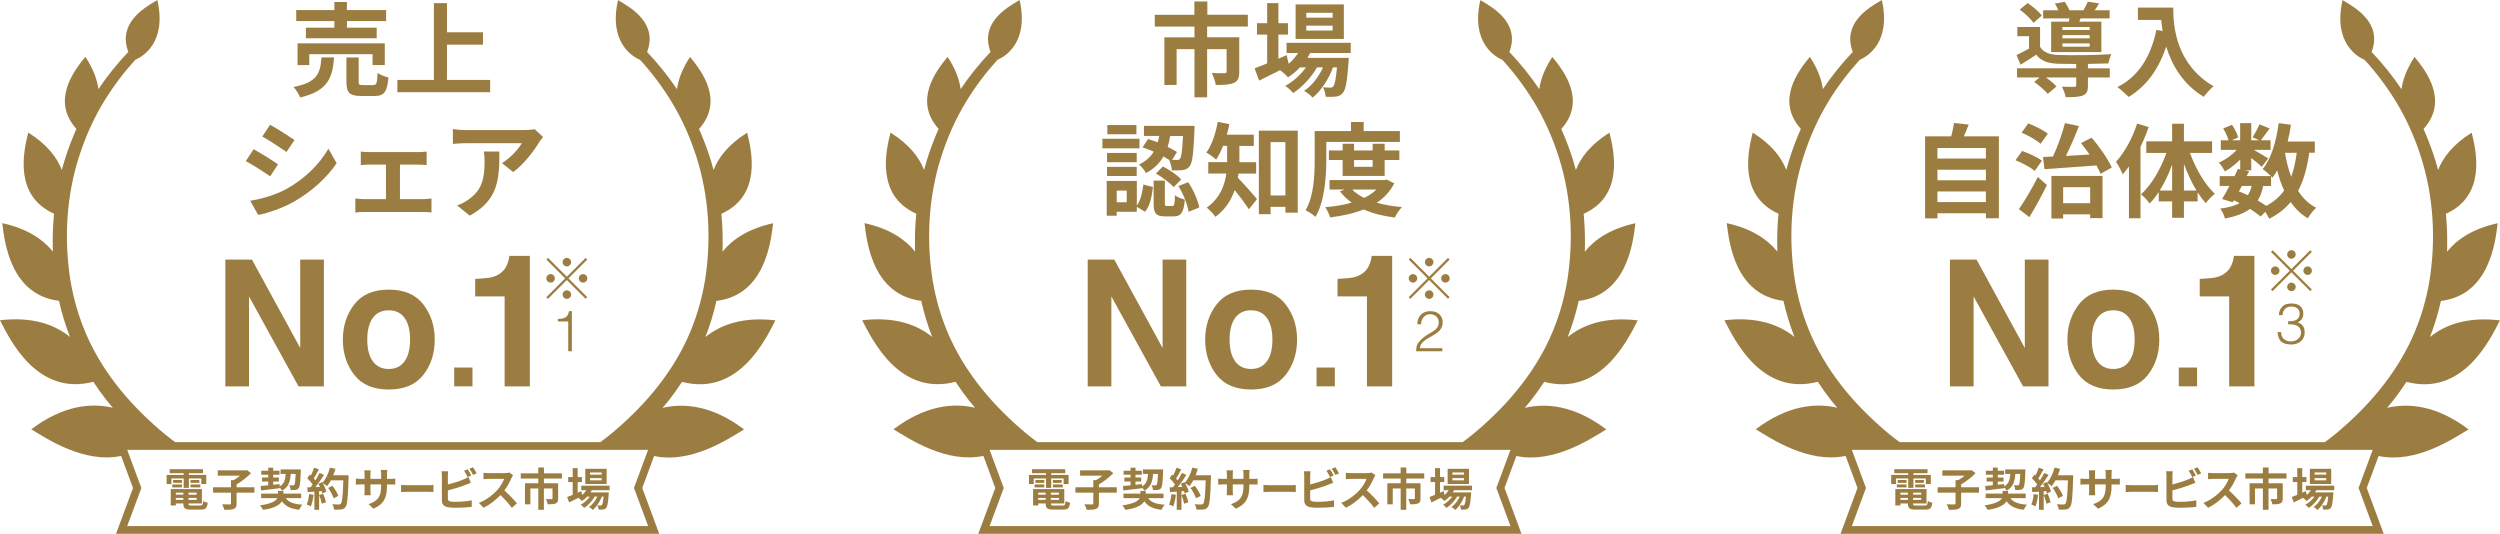 <?xml version="1.0" encoding="UTF-8"?>
<svg id="_レイヤー_2" data-name="レイヤー 2" xmlns="http://www.w3.org/2000/svg" viewBox="0 0 803.64 171.6">
  <defs>
    <style>
      .cls-1 {
        fill-rule: evenodd;
      }

      .cls-1, .cls-2 {
        fill: #9c7d41;
        stroke-width: 0px;
      }
    </style>
  </defs>
  <g id="_マークと注釈" data-name="マークと注釈">
    <g>
      <g>
        <path class="cls-2" d="M773.61,122.76c18.01,4.68,26.71-13.34,30.02-19.78-10.67-1.26-17.79,1.53-22.51,5.36,1.48-3.77,2.65-7.66,3.53-11.6,15.44-1.92,17.46-18.46,18.24-24.98-8.15,1.77-13.18,5.29-16.27,9.14.12-3.69.03-7.38-.27-11.05-.03-.37-.07-.75-.11-1.12,13.01-5.83,9.81-20.06,8.3-26.08-6.09,3.8-9.26,8.04-10.8,12-.46-1.76-.98-3.5-1.57-5.22-.91-2.7-1.95-5.36-3.11-7.97,8.19-9.09.79-18.71-2.89-23.16-2.55,3.88-3.78,7.34-4.19,10.36-2.86-4.25-6.09-8.24-9.61-11.95,3.44-9.08-4.75-14.04-9.34-16.67-3.13,13.76,4.84,18.25,7.12,19.23,3.74,4.11,7.09,8.56,9.98,13.28,3.48,5.68,6.19,11.81,8.18,18.14,4,12.66,4.74,26.29,2.7,39.29-1.06,6.5-2.96,12.84-5.68,18.8-2.73,5.96-6.3,11.51-10.44,16.59-4.14,5.09-8.86,9.71-13.92,13.95-1.18.96-2.39,1.89-3.6,2.8h-136.74c-1.23-.93-2.45-1.86-3.64-2.83-5.05-4.24-9.77-8.86-13.92-13.95-4.14-5.08-7.71-10.64-10.44-16.59-2.72-5.96-4.62-12.3-5.68-18.8-2.04-13-1.3-26.63,2.7-39.29,2-6.33,4.7-12.46,8.18-18.14,2.89-4.72,6.25-9.17,9.98-13.28,2.28-.98,10.24-5.47,7.12-19.23-4.59,2.63-12.77,7.6-9.34,16.67-3.52,3.71-6.75,7.7-9.61,11.95-.41-3.02-1.64-6.49-4.19-10.36-3.68,4.45-11.07,14.07-2.89,23.16-1.16,2.61-2.2,5.27-3.11,7.97-.58,1.72-1.1,3.46-1.57,5.22-1.54-3.96-4.71-8.2-10.8-12-1.51,6.02-4.71,20.25,8.3,26.08-.04.37-.08.75-.11,1.12-.31,3.67-.4,7.36-.27,11.05-3.1-3.85-8.13-7.36-16.27-9.14.78,6.52,2.8,23.06,18.24,24.98.88,3.95,2.05,7.83,3.53,11.6-4.72-3.83-11.84-6.62-22.51-5.36,3.31,6.44,12.01,24.47,30.02,19.78,1.36,2.08,2.81,4.1,4.34,6.05.61.78,1.26,1.53,1.9,2.29-6.92-1.61-15.91-.82-26.2,6.93,5.03,3.04,17.01,11.08,28.9,8.55l3.82,10.31-5.46,14.74h174.62l-5.46-14.74,3.81-10.28c11.9,2.54,23.88-5.51,28.92-8.55-10.29-7.75-19.28-8.54-26.2-6.93.64-.76,1.29-1.51,1.9-2.29,1.53-1.95,2.98-3.97,4.34-6.05ZM758.18,156.86l4.54,12.24h-167.43l4.54-12.24-4.54-12.24h167.43l-4.54,12.24Z"/>
        <g>
          <path class="cls-2" d="M609.45,155.6h-1.52v-2.94h5.47v-.55h-4.48v-1.28h10.69v1.28h-4.52v.55h5.58v2.94h-1.59v-1.8h-3.99v3.02h-1.68v-3.02h-3.94v1.8ZM618.75,162.5c.72,0,.86-.22.96-1.45.35.25,1,.46,1.44.55-.2,1.74-.67,2.22-2.25,2.22h-3.05c-1.99,0-2.54-.42-2.54-1.94v-.04h-2.41v.64h-1.64v-5.26h10.03v4.63h-4.33v.04c0,.54.16.62,1.04.62h2.74ZM609.74,155.73h3.13v.94h-3.13v-.94ZM612.88,155.22h-2.86v-.93h2.86v.93ZM610.9,158.37v.64h2.41v-.64h-2.41ZM613.31,160.68v-.62h-2.41v.62h2.41ZM617.59,158.37h-2.62v.64h2.62v-.64ZM617.59,160.68v-.62h-2.62v.62h2.62ZM618.46,154.3v.93h-2.83v-.93h2.83ZM615.63,155.73h3.16v.94h-3.16v-.94Z"/>
          <path class="cls-2" d="M636.16,158.37h-5.74v3.48c0,1-.22,1.46-.91,1.74-.68.28-1.7.32-3.02.3-.12-.51-.45-1.31-.73-1.78,1,.04,2.12.04,2.45.04.3,0,.41-.07.41-.33v-3.45h-5.76v-1.73h5.76v-2.29h.86c.71-.42,1.45-.94,2.07-1.45h-7.18v-1.7h8.98l.39-.09,1.32.99c-1.23,1.28-3,2.67-4.64,3.61v.93h5.74v1.73Z"/>
          <path class="cls-2" d="M646.24,160.12c.94,1.33,2.62,1.94,5.34,2.1-.38.41-.81,1.15-1.04,1.65-2.77-.33-4.42-1.15-5.52-2.75-.71,1.17-2.38,2.25-6.08,2.77-.22-.42-.65-1.06-.99-1.45,3.71-.51,5.1-1.41,5.58-2.32h-5.22v-1.45h5.44v-.86h1.74v.86h5.7v1.45h-4.94ZM638.14,156.22c.7-.06,1.54-.15,2.46-.23v-1.2h-1.99v-1.29h1.99v-.9h-2.23v-1.29h2.23v-.99h1.6v.99h2.03v1.29h-2.03v.9h1.84v1.29h-1.84v1.03c.68-.07,1.38-.15,2.06-.22v.77c1.49-.87,1.84-2.2,1.96-4.03h-1.65v-1.45h6.51s0,.46-.01.65c-.13,3.48-.28,4.87-.65,5.35-.29.38-.59.51-1.01.57-.36.06-.97.06-1.61.06-.01-.48-.2-1.15-.45-1.54.52.04.99.04,1.2.04.2,0,.32-.03.45-.17.2-.25.32-1.17.42-3.51h-1.58c-.17,2.45-.71,4.25-2.81,5.38-.14-.29-.43-.7-.72-1v.2c-2.13.28-4.38.54-6.02.73l-.13-1.42Z"/>
          <path class="cls-2" d="M655.16,159.05c-.14,1.36-.45,2.81-.87,3.74-.3-.19-.94-.49-1.32-.62.42-.86.65-2.15.77-3.36l1.42.25ZM666.44,152.77s0,.58-.01.8c-.19,6.35-.39,8.64-1,9.41-.41.55-.78.71-1.39.8-.52.09-1.42.07-2.26.04-.03-.49-.26-1.25-.58-1.74.91.09,1.74.09,2.13.09.28,0,.43-.06.61-.25.44-.45.65-2.57.81-7.51h-4c-.39.71-.8,1.35-1.23,1.87-.29-.26-.93-.7-1.36-.96.51.91.97,1.99,1.13,2.71l-1.3.61c-.04-.23-.12-.49-.2-.78l-.83.06v5.96h-1.52v-5.84l-2.15.15-.14-1.52,1.07-.04c.22-.27.45-.58.67-.9-.42-.62-1.13-1.4-1.74-1.98l.81-1.19c.12.1.23.2.35.3.41-.8.81-1.77,1.06-2.52l1.52.54c-.52,1-1.12,2.12-1.64,2.93.19.2.36.42.51.61.52-.81.99-1.65,1.33-2.38l1.46.61c-.81,1.28-1.83,2.75-2.77,3.93l1.46-.06c-.16-.35-.33-.7-.51-1l1.22-.54.1.17c1.07-1.15,1.93-3,2.39-4.83l1.77.38c-.19.71-.43,1.41-.71,2.07h4.94ZM658.25,158.72c.39.86.77,1.99.94,2.73l-1.36.48c-.12-.74-.49-1.91-.86-2.8l1.28-.41ZM661.64,160.2c-.28-.91-1.03-2.31-1.77-3.35l1.38-.7c.75,1,1.58,2.33,1.89,3.25l-1.49.8Z"/>
          <path class="cls-2" d="M674.41,163.52l-1.55-1.46c2.8-.97,4.03-2.22,4.03-5.79v-.55h-3.44v1.97c0,.64.04,1.23.06,1.52h-2.03c.04-.29.09-.87.09-1.52v-1.97h-1.23c-.73,0-1.25.03-1.57.06v-1.97c.25.04.84.13,1.57.13h1.23v-1.44c0-.42-.04-.87-.09-1.31h2.06c-.04.28-.09.74-.09,1.31v1.44h3.44v-1.52c0-.58-.04-1.06-.09-1.35h2.07c-.04.29-.1.77-.1,1.35v1.52h1.07c.77,0,1.2-.03,1.59-.1v1.93c-.32-.03-.83-.04-1.59-.04h-1.07v.48c0,3.6-.87,5.79-4.36,7.32Z"/>
          <path class="cls-2" d="M685.37,155.98h6.85c.6,0,1.16-.06,1.49-.09v2.28c-.31-.01-.96-.07-1.49-.07h-6.85c-.73,0-1.58.03-2.05.07v-2.28c.46.04,1.39.09,2.05.09Z"/>
          <path class="cls-2" d="M698.34,152.99v2.74c1.71-.42,3.73-1.06,5.02-1.61.52-.2,1.01-.44,1.58-.78l.78,1.84c-.57.23-1.22.51-1.7.68-1.46.58-3.8,1.31-5.68,1.77v2.68c0,.62.29.78.94.91.43.06,1.03.09,1.68.09,1.51,0,3.86-.19,5.05-.51v2.12c-1.36.2-3.57.3-5.16.3-.94,0-1.81-.06-2.44-.16-1.26-.23-1.99-.93-1.99-2.17v-7.9c0-.32-.04-1.07-.12-1.51h2.15c-.07.44-.12,1.1-.12,1.51ZM705.87,152.85l-1.17.49c-.29-.59-.74-1.45-1.13-2.02l1.15-.46c.36.54.88,1.45,1.16,1.99ZM707.59,152.18l-1.15.49c-.3-.61-.77-1.45-1.17-2l1.15-.46c.39.54.93,1.46,1.17,1.97Z"/>
          <path class="cls-2" d="M718.79,153.67c-.49,1.13-1.3,2.68-2.28,3.99,1.44,1.25,3.19,3.1,4.05,4.15l-1.65,1.44c-.94-1.31-2.29-2.78-3.65-4.1-1.54,1.62-3.47,3.13-5.45,4.07l-1.49-1.57c2.33-.87,4.58-2.64,5.95-4.16.96-1.09,1.84-2.52,2.16-3.55h-4.92c-.61,0-1.41.09-1.71.1v-2.06c.39.06,1.28.1,1.71.1h5.12c.62,0,1.2-.09,1.49-.19l1.19.88c-.12.16-.38.61-.51.9Z"/>
          <path class="cls-2" d="M729.23,153.83v1.52h4.57v4.9c0,.83-.17,1.32-.77,1.58-.61.26-1.44.29-2.57.29-.07-.49-.33-1.23-.58-1.7.72.03,1.58.03,1.81.03s.3-.07.3-.23v-3.19h-2.77v6.84h-1.8v-6.84h-2.54v5.09h-1.74v-6.77h4.28v-1.52h-5.64v-1.68h5.63v-1.88h1.84v1.88h5.76v1.68h-5.79Z"/>
          <path class="cls-2" d="M744.6,157.59c-.12.23-.26.46-.41.7h5.89s-.01.39-.03.59c-.2,2.83-.43,3.99-.83,4.41-.28.33-.59.45-.96.49-.33.04-.88.06-1.46.03-.03-.41-.17-.99-.39-1.35.46.04.84.04,1.03.04.2,0,.32-.03.43-.16.2-.22.38-.96.54-2.71h-.57c-.59,1.62-1.73,3.38-2.9,4.29-.29-.33-.78-.72-1.22-.96,1.1-.7,2.07-1.99,2.7-3.33h-.86c-.78,1.39-2.13,2.84-3.39,3.64-.28-.33-.73-.77-1.13-1.02,1.07-.54,2.19-1.55,2.96-2.62h-.86c-.54.57-1.1,1.04-1.7,1.42-.22-.28-.77-.78-1.13-1.02-1.04.52-2.09,1.04-2.97,1.48l-.64-1.74c.49-.19,1.1-.44,1.78-.71v-4.09h-1.45v-1.62h1.45v-2.86h1.6v2.86h1.36v1.62h-1.36v3.42l1.16-.51.3,1.23c.52-.45.97-.97,1.33-1.54h-1.64v-1.45h9.12v1.45h-5.77ZM749.38,155.59h-6.86v-4.9h6.86v4.9ZM747.79,151.87h-3.74v.7h3.74v-.7ZM747.79,153.7h-3.74v.7h3.74v-.7Z"/>
        </g>
        <g>
          <path class="cls-1" d="M650.89,111.86l-15.51-28.4h-8.56v40.74h7.61v-28.9l15.91,28.9h8.16v-40.74h-7.61v28.4ZM679.35,93.1c-4.97,0-8.67,1.59-11.11,4.77-2.44,3.19-3.66,6.95-3.66,11.3s1.22,8.2,3.66,11.33c2.44,3.14,6.14,4.71,11.11,4.71s8.67-1.57,11.11-4.71c2.44-3.13,3.66-6.91,3.66-11.33s-1.22-8.11-3.66-11.3c-2.44-3.18-6.14-4.77-11.11-4.77ZM684.41,116.15c-1.18,1.64-2.88,2.46-5.08,2.46s-3.91-.82-5.11-2.46c-1.19-1.64-1.79-3.96-1.79-6.98s.6-5.34,1.79-6.97c1.19-1.63,2.89-2.45,5.11-2.45s3.9.82,5.08,2.45c1.19,1.63,1.78,3.95,1.78,6.97s-.59,5.35-1.78,6.98ZM700.38,124.19h5.88v-6.05h-5.88v6.05ZM717.77,83.93c-.35,1.25-.87,2.25-1.55,3.01-.99,1.1-2.29,1.83-3.87,2.2-.99.23-2.74.4-5.23.52v5.61h9.46v28.93h8.11v-41.94h-6.61c0,.37-.1.93-.3,1.68Z"/>
          <g>
            <path class="cls-2" d="M671.18,21.96h7.02v2.95h-7.02v2.62c0,1.74-.36,2.66-1.67,3.18-1.31.49-3.05.52-5.48.52-.16-1.05-.72-2.39-1.21-3.38,1.61.1,3.41.1,3.9.07.52,0,.69-.13.69-.49v-2.53h-9.74c1.31.92,2.66,2.03,3.41,2.89l-2.82,2.39c-.85-1.08-2.82-2.76-4.36-3.84l1.74-1.44h-7.25v-2.95h19.02v-1.38c-2.2,0-4.23-.03-5.74-.07-3.31-.13-5.54-.85-7.12-2.92-1.57,1.08-3.18,2.1-5.02,3.21l-1.31-3.08c1.21-.59,2.66-1.31,4.03-2.1v-3.97h-3.77v-2.95h7.31v6.36c1.08,1.8,3.05,2.53,5.84,2.62,3.97.16,12.53.07,17.06-.26-.33.72-.79,2.13-.95,2.98-1.74.07-4.1.13-6.56.16v1.38ZM653.7,7.33c-.85-1.21-2.79-3.02-4.43-4.23l2.53-2.13c1.64,1.12,3.64,2.79,4.56,4.03l-2.66,2.33ZM665.01,6.97c.07-.33.16-.69.23-1.05h-8.46v-2.62h4.89c-.3-.72-.72-1.51-1.12-2.13l3.18-.59c.56.79,1.18,1.87,1.51,2.72h4.49c.52-.89,1.08-1.97,1.41-2.76l3.64.56c-.49.82-.98,1.57-1.44,2.2h4.82v2.62h-9.35l-.43,1.05h7.12v9.77h-16.14V6.97h5.64ZM671.74,8.67h-8.76v.98h8.76v-.98ZM671.74,11.3h-8.76v1.02h8.76v-1.02ZM671.74,13.95h-8.76v1.05h8.76v-1.05Z"/>
            <path class="cls-2" d="M698.6,2.44c0,6.2.88,18.17,12.96,25.29-.85.69-2.46,2.39-3.15,3.41-6.79-4.1-10.27-10.3-12.07-16.17-2.46,7.35-6.4,12.79-12.1,16.2-.72-.82-2.56-2.43-3.58-3.18,6.82-3.44,10.73-9.77,12.53-18.4l2,.36c-.23-1.25-.36-2.43-.46-3.54h-7.48v-3.97h11.35Z"/>
            <path class="cls-2" d="M642.55,43.83v26.34h-4.17v-1.61h-15.58v1.64h-3.97v-26.37h8.4c.36-1.41.72-2.98.89-4.3l4.72.52c-.49,1.31-1.02,2.59-1.54,3.77h11.25ZM622.8,47.57v3.38h15.58v-3.38h-15.58ZM622.8,54.56v3.38h15.58v-3.38h-15.58ZM638.38,64.96v-3.41h-15.58v3.41h15.58Z"/>
            <path class="cls-2" d="M654.09,54.95c-1.28-1.12-4.07-2.59-6.2-3.44l2.13-2.98c2.1.72,4.95,2.03,6.36,3.12l-2.3,3.31ZM648.98,67.22c1.74-2.46,4.17-6.53,6.1-10.33l2.92,2.59c-1.67,3.41-3.71,7.15-5.64,10.33l-3.38-2.59ZM655.96,46.23c-1.25-1.15-3.97-2.69-6.1-3.58l2.13-2.98c2.16.79,4.89,2.2,6.3,3.31l-2.33,3.25ZM656.75,50.46c.95-.03,2.03-.07,3.18-.13,1.51-3.21,3.02-7.48,3.87-10.76l4.49.95c-1.25,3.21-2.75,6.72-4.2,9.61,2.43-.13,5.02-.29,7.61-.46-.89-1.28-1.84-2.56-2.76-3.67l3.41-1.74c2.59,2.95,5.28,6.89,6.5,9.58l-3.61,2.03c-.33-.79-.79-1.74-1.31-2.69-6.04.46-12.27.89-16.73,1.21l-.46-3.94ZM659.44,56.56h16.43v13.55h-3.97v-1.21h-8.69v1.34h-3.77v-13.68ZM663.21,60.17v5.15h8.69v-5.15h-8.69Z"/>
            <path class="cls-2" d="M690.7,40.85c-.72,2.1-1.61,4.23-2.62,6.33v22.99h-3.71v-16.66c-.66.89-1.34,1.77-2,2.56-.36-.95-1.44-3.08-2.17-4.07,2.76-2.98,5.31-7.64,6.79-12.27l3.71,1.12ZM703.98,49.15c1.8,5.05,4.82,10.17,8,13.15-.88.69-2.23,2-2.92,3.02-.92-1.02-1.77-2.16-2.62-3.48v2.89h-4.4v5.28h-3.8v-5.28h-4.3v-3.02c-.92,1.41-1.87,2.66-2.92,3.71-.66-.92-1.9-2.3-2.79-2.95,3.31-2.95,6.36-8.13,8.17-13.32h-6.46v-3.71h8.3v-5.67h3.8v5.67h9.05v3.71h-7.12ZM698.24,61.25v-8.33c-1.08,3.02-2.46,5.9-4,8.33h4ZM706.08,61.25c-1.54-2.53-2.92-5.48-4.04-8.56v8.56h4.04Z"/>
            <path class="cls-2" d="M742.32,49.12c-.69,4.85-1.8,8.92-3.58,12.23,1.51,2.33,3.41,4.2,5.81,5.44-.89.79-2.1,2.3-2.69,3.38-2.23-1.34-4.03-3.08-5.51-5.22-1.8,2.17-4.07,3.94-6.92,5.38-.23-.56-.72-1.44-1.25-2.23l-1.48,1.51c-.89-.75-2.07-1.61-3.41-2.46-1.94,1.44-4.56,2.39-8.07,3.12-.23-1.12-.92-2.43-1.54-3.21,2.66-.36,4.69-.89,6.23-1.77-.59-.33-1.21-.62-1.84-.89l-.36.62-3.41-1.05c.72-1.15,1.54-2.62,2.36-4.2h-3.12v-3.15h4.76c.39-.82.79-1.61,1.11-2.33l.72.16v-3.15c-1.51,1.51-3.28,2.89-4.92,3.8-.43-.85-1.25-2.13-1.97-2.82,2-.82,4.2-2.39,5.77-4.1h-5.12v-3.08h2.49c-.29-1.12-1.02-2.62-1.71-3.81l2.82-1.18c.85,1.25,1.71,2.92,1.97,4.07l-2.1.92h2.75v-5.51h3.58v5.51h2.59l-2.17-.95c.75-1.18,1.67-2.92,2.2-4.17l3.28,1.31c-1.02,1.41-2.03,2.79-2.82,3.81h3.12v3.08h-5.38c1.57.89,3.9,2.26,4.62,2.76l-2.07,2.69c-.72-.69-2.1-1.84-3.38-2.85v3.97h-2.1l1.41.29-.79,1.57h7.81c-.75-.75-1.94-1.77-2.66-2.26,2.79-3.35,4.36-8.92,5.15-14.76l3.94.52c-.26,1.84-.62,3.64-1.05,5.38h8.72v3.61h-1.84ZM719.69,61.51c.98.39,1.94.79,2.89,1.25.52-.82.95-1.8,1.25-2.98h-3.18l-.95,1.74ZM727.5,59.78c-.36,1.84-.92,3.38-1.74,4.66,1.02.59,1.97,1.18,2.72,1.74,2.43-1.28,4.33-2.92,5.77-4.95-.92-1.94-1.64-4.1-2.23-6.46-.46.85-.98,1.64-1.51,2.36-.13-.13-.26-.29-.46-.49v3.15h-2.56ZM734.52,49.12c.46,2.76,1.12,5.35,2,7.71.82-2.23,1.41-4.82,1.77-7.71h-3.77Z"/>
          </g>
          <g>
            <path class="cls-2" d="M742.63,80.44l.53.53-6.04,6.04,6.04,6.04-.53.53-6.04-6.04-6.06,6.06-.53-.53,6.06-6.06-6.04-6.04.53-.53,6.04,6.04,6.04-6.04ZM731.38,88.38c-.75,0-1.37-.62-1.37-1.37s.62-1.37,1.37-1.37,1.37.62,1.37,1.37-.62,1.37-1.37,1.37ZM735.22,81.79c0-.75.62-1.37,1.37-1.37s1.37.62,1.37,1.37-.62,1.37-1.37,1.37-1.37-.62-1.37-1.37ZM737.97,92.22c0,.75-.62,1.37-1.37,1.37s-1.37-.62-1.37-1.37.62-1.37,1.37-1.37,1.37.62,1.37,1.37ZM741.81,85.64c.75,0,1.37.62,1.37,1.37s-.62,1.37-1.37,1.37-1.37-.62-1.37-1.37.62-1.37,1.37-1.37Z"/>
            <path class="cls-2" d="M735.55,103.27c.55,0,1.05-.03,1.5-.1.45-.07.84-.19,1.16-.38.32-.19.58-.44.76-.76.18-.32.27-.73.27-1.23,0-.4-.07-.75-.22-1.03-.15-.29-.34-.52-.59-.7-.25-.18-.54-.32-.88-.4-.34-.08-.69-.13-1.05-.13-.42,0-.79.07-1.12.2-.34.13-.63.33-.87.58-.24.25-.43.54-.57.88-.13.34-.2.7-.2,1.11h-1.17c0-.59.1-1.11.3-1.58.2-.47.51-.91.94-1.31.4-.37.86-.6,1.36-.7.51-.1,1.03-.16,1.56-.16s.99.06,1.44.19.83.32,1.16.59c.33.26.59.59.79,1,.2.4.29.87.29,1.41,0,.67-.15,1.25-.45,1.74-.3.49-.76.87-1.38,1.13.46.15.84.34,1.14.58.3.24.53.5.7.79.17.29.29.59.35.91.06.32.09.62.09.92,0,.54-.09,1.04-.27,1.5-.18.46-.45.87-.81,1.23-.35.35-.79.64-1.31.85-.52.21-1.11.33-1.77.34-.74,0-1.39-.07-1.94-.2-.55-.13-1.01-.36-1.37-.67-.37-.31-.65-.72-.86-1.23-.21-.51-.35-1.14-.42-1.89h1.17c0,.99.3,1.74.89,2.24.59.51,1.36.76,2.31.76.46,0,.9-.08,1.3-.24.4-.16.75-.37,1.03-.64.29-.27.51-.58.66-.93.15-.35.22-.72.21-1.1-.03-.52-.15-.96-.37-1.31s-.52-.62-.89-.82-.81-.34-1.31-.4c-.5-.07-1.03-.08-1.59-.05v-.95Z"/>
          </g>
        </g>
      </g>
      <g>
        <path class="cls-2" d="M496.44,122.76c18.01,4.68,26.71-13.34,30.02-19.78-10.67-1.26-17.79,1.53-22.51,5.36,1.48-3.77,2.65-7.66,3.53-11.6,15.44-1.92,17.46-18.46,18.24-24.98-8.15,1.77-13.18,5.29-16.27,9.14.12-3.69.03-7.38-.27-11.05-.03-.37-.07-.75-.11-1.12,13.01-5.83,9.81-20.06,8.3-26.08-6.09,3.8-9.26,8.04-10.8,12-.46-1.76-.98-3.5-1.57-5.22-.91-2.7-1.95-5.36-3.11-7.97,8.19-9.09.79-18.71-2.89-23.16-2.55,3.88-3.78,7.34-4.19,10.36-2.86-4.25-6.09-8.24-9.61-11.95,3.44-9.08-4.75-14.04-9.34-16.67-3.13,13.76,4.84,18.25,7.12,19.23,3.74,4.11,7.09,8.56,9.98,13.28,3.48,5.68,6.19,11.81,8.18,18.14,4,12.66,4.74,26.29,2.7,39.29-1.06,6.5-2.96,12.84-5.68,18.8-2.73,5.96-6.3,11.51-10.44,16.59-4.14,5.09-8.86,9.71-13.92,13.95-1.18.96-2.38,1.89-3.6,2.8h-136.74c-1.23-.93-2.45-1.86-3.64-2.83-5.05-4.24-9.77-8.86-13.92-13.95-4.14-5.08-7.71-10.64-10.44-16.59-2.72-5.96-4.62-12.3-5.68-18.8-2.04-13-1.3-26.63,2.7-39.29,2-6.33,4.7-12.46,8.18-18.14,2.89-4.72,6.25-9.17,9.98-13.28,2.28-.98,10.24-5.47,7.12-19.23-4.59,2.63-12.77,7.6-9.34,16.67-3.52,3.71-6.75,7.7-9.61,11.95-.41-3.02-1.64-6.49-4.19-10.36-3.68,4.45-11.07,14.07-2.89,23.16-1.16,2.61-2.2,5.27-3.11,7.97-.58,1.72-1.1,3.46-1.57,5.22-1.54-3.96-4.71-8.2-10.8-12-1.51,6.02-4.71,20.25,8.3,26.08-.04.37-.08.75-.11,1.12-.31,3.67-.4,7.36-.27,11.05-3.1-3.85-8.13-7.36-16.27-9.14.78,6.52,2.8,23.06,18.24,24.98.88,3.95,2.05,7.83,3.53,11.6-4.72-3.83-11.84-6.62-22.51-5.36,3.31,6.44,12.01,24.47,30.02,19.78,1.36,2.08,2.81,4.1,4.34,6.05.61.78,1.26,1.53,1.9,2.29-6.92-1.61-15.91-.82-26.2,6.93,5.03,3.04,17.01,11.08,28.9,8.55l3.82,10.31-5.46,14.74h174.62l-5.46-14.74,3.81-10.28c11.9,2.53,23.88-5.51,28.91-8.55-10.29-7.75-19.28-8.54-26.2-6.93.64-.76,1.29-1.51,1.9-2.29,1.53-1.95,2.98-3.97,4.34-6.05ZM481.01,156.86l4.54,12.24h-167.43l4.54-12.24-4.54-12.24h167.43l-4.54,12.24Z"/>
        <g>
          <path class="cls-2" d="M332.28,155.6h-1.52v-2.94h5.47v-.55h-4.48v-1.28h10.69v1.28h-4.52v.55h5.58v2.94h-1.59v-1.8h-3.99v3.02h-1.68v-3.02h-3.94v1.8ZM341.58,162.5c.72,0,.86-.22.96-1.45.35.25,1,.46,1.44.55-.2,1.74-.67,2.22-2.25,2.22h-3.05c-1.99,0-2.54-.42-2.54-1.94v-.04h-2.41v.64h-1.64v-5.26h10.03v4.63h-4.33v.04c0,.54.16.62,1.04.62h2.74ZM332.57,155.73h3.13v.94h-3.13v-.94ZM335.7,155.22h-2.86v-.93h2.86v.93ZM333.73,158.37v.64h2.41v-.64h-2.41ZM336.14,160.68v-.62h-2.41v.62h2.41ZM340.42,158.37h-2.62v.64h2.62v-.64ZM340.42,160.68v-.62h-2.62v.62h2.62ZM341.29,154.3v.93h-2.83v-.93h2.83ZM338.46,155.73h3.16v.94h-3.16v-.94Z"/>
          <path class="cls-2" d="M358.99,158.37h-5.74v3.48c0,1-.22,1.46-.91,1.74-.68.28-1.7.32-3.02.3-.12-.51-.45-1.31-.73-1.78,1,.04,2.12.04,2.45.04.3,0,.41-.07.41-.33v-3.45h-5.76v-1.73h5.76v-2.29h.86c.71-.42,1.45-.94,2.07-1.45h-7.18v-1.7h8.98l.39-.09,1.32.99c-1.23,1.28-3,2.67-4.64,3.61v.93h5.74v1.73Z"/>
          <path class="cls-2" d="M369.07,160.13c.94,1.33,2.62,1.94,5.34,2.1-.38.41-.81,1.15-1.04,1.65-2.77-.33-4.42-1.15-5.52-2.75-.71,1.17-2.38,2.25-6.08,2.77-.22-.42-.65-1.06-.99-1.45,3.71-.51,5.1-1.41,5.58-2.32h-5.22v-1.45h5.44v-.86h1.74v.86h5.7v1.45h-4.94ZM360.96,156.23c.7-.06,1.54-.15,2.46-.23v-1.2h-1.99v-1.29h1.99v-.9h-2.23v-1.29h2.23v-.99h1.6v.99h2.03v1.29h-2.03v.9h1.84v1.29h-1.84v1.03c.68-.07,1.38-.15,2.06-.22v.77c1.49-.87,1.84-2.2,1.96-4.03h-1.65v-1.45h6.51s0,.46-.01.65c-.13,3.48-.28,4.87-.65,5.35-.29.38-.59.51-1.01.57-.36.06-.97.06-1.61.06-.01-.48-.2-1.15-.45-1.54.52.04.99.04,1.2.04.2,0,.32-.03.45-.17.2-.25.32-1.17.42-3.51h-1.58c-.17,2.45-.71,4.25-2.81,5.38-.14-.29-.43-.7-.72-1v.2c-2.13.28-4.38.54-6.02.73l-.13-1.42Z"/>
          <path class="cls-2" d="M377.99,159.05c-.14,1.36-.45,2.81-.87,3.74-.3-.19-.94-.49-1.32-.62.42-.86.65-2.15.77-3.36l1.42.25ZM389.27,152.77s0,.58-.01.8c-.19,6.35-.39,8.64-1,9.41-.41.55-.78.71-1.39.8-.52.09-1.42.07-2.26.04-.03-.49-.26-1.25-.58-1.74.91.09,1.74.09,2.13.09.28,0,.43-.06.61-.25.44-.45.65-2.57.81-7.51h-4c-.39.71-.8,1.35-1.23,1.87-.29-.26-.93-.7-1.36-.96.51.91.97,1.99,1.13,2.71l-1.3.61c-.04-.23-.12-.49-.2-.78l-.83.06v5.96h-1.52v-5.84l-2.15.15-.14-1.52,1.07-.04c.22-.27.45-.58.67-.9-.42-.62-1.13-1.4-1.74-1.98l.81-1.19c.12.1.23.2.35.3.41-.8.81-1.77,1.06-2.52l1.52.54c-.52,1-1.12,2.12-1.64,2.93.19.2.36.42.51.61.52-.81.99-1.65,1.33-2.38l1.46.61c-.81,1.28-1.83,2.75-2.77,3.93l1.46-.06c-.16-.35-.33-.7-.51-1l1.22-.54.1.17c1.07-1.15,1.93-3,2.39-4.83l1.77.38c-.19.71-.43,1.41-.71,2.07h4.94ZM381.07,158.72c.39.86.77,1.99.94,2.73l-1.36.48c-.12-.74-.49-1.91-.86-2.8l1.28-.41ZM384.47,160.2c-.28-.91-1.03-2.31-1.77-3.35l1.38-.7c.75,1,1.58,2.33,1.89,3.25l-1.49.8Z"/>
          <path class="cls-2" d="M397.24,163.52l-1.55-1.46c2.8-.97,4.03-2.22,4.03-5.79v-.55h-3.44v1.97c0,.64.04,1.23.06,1.52h-2.03c.04-.29.09-.87.09-1.52v-1.97h-1.23c-.73,0-1.25.03-1.57.06v-1.97c.25.04.84.13,1.57.13h1.23v-1.44c0-.42-.04-.87-.09-1.31h2.06c-.04.28-.09.74-.09,1.31v1.44h3.44v-1.52c0-.58-.04-1.06-.09-1.35h2.07c-.04.29-.1.77-.1,1.35v1.52h1.07c.77,0,1.2-.03,1.59-.1v1.93c-.32-.03-.83-.04-1.59-.04h-1.07v.48c0,3.6-.87,5.79-4.36,7.32Z"/>
          <path class="cls-2" d="M408.2,155.98h6.85c.6,0,1.16-.06,1.49-.09v2.28c-.31-.01-.96-.07-1.49-.07h-6.85c-.73,0-1.58.03-2.05.07v-2.28c.46.04,1.39.09,2.05.09Z"/>
          <path class="cls-2" d="M421.17,152.99v2.74c1.71-.42,3.73-1.06,5.02-1.61.52-.2,1.01-.44,1.58-.78l.78,1.84c-.57.23-1.22.51-1.7.68-1.46.58-3.8,1.31-5.68,1.77v2.68c0,.62.29.78.94.91.43.06,1.03.09,1.68.09,1.51,0,3.86-.19,5.05-.51v2.12c-1.36.2-3.57.3-5.16.3-.94,0-1.81-.06-2.44-.16-1.26-.23-1.99-.93-1.99-2.17v-7.9c0-.32-.04-1.07-.12-1.51h2.15c-.07.44-.12,1.1-.12,1.51ZM428.7,152.85l-1.17.49c-.29-.59-.74-1.45-1.13-2.02l1.15-.46c.36.54.88,1.45,1.16,1.99ZM430.42,152.18l-1.15.49c-.3-.61-.77-1.45-1.17-2l1.15-.46c.39.54.93,1.46,1.17,1.97Z"/>
          <path class="cls-2" d="M441.62,153.67c-.49,1.13-1.3,2.68-2.28,3.99,1.44,1.25,3.19,3.1,4.05,4.15l-1.65,1.44c-.94-1.31-2.29-2.78-3.65-4.1-1.54,1.62-3.47,3.13-5.45,4.07l-1.49-1.57c2.33-.87,4.58-2.64,5.95-4.16.96-1.09,1.84-2.52,2.16-3.55h-4.92c-.61,0-1.41.09-1.71.1v-2.06c.39.06,1.28.1,1.71.1h5.12c.62,0,1.2-.09,1.49-.19l1.19.88c-.12.16-.38.61-.51.9Z"/>
          <path class="cls-2" d="M452.06,153.83v1.52h4.57v4.9c0,.83-.17,1.32-.77,1.58-.61.26-1.44.29-2.57.29-.07-.49-.33-1.23-.58-1.7.72.03,1.58.03,1.81.03s.3-.07.3-.23v-3.19h-2.77v6.84h-1.8v-6.84h-2.54v5.09h-1.74v-6.77h4.28v-1.52h-5.64v-1.68h5.63v-1.88h1.84v1.88h5.76v1.68h-5.79Z"/>
          <path class="cls-2" d="M467.43,157.59c-.12.23-.26.46-.41.7h5.89s-.01.39-.03.59c-.2,2.83-.43,3.99-.83,4.41-.28.33-.59.45-.96.49-.33.04-.88.06-1.46.03-.03-.41-.17-.99-.39-1.35.46.04.84.04,1.03.04.2,0,.32-.03.43-.16.2-.22.38-.96.54-2.71h-.57c-.59,1.62-1.73,3.38-2.9,4.29-.29-.33-.78-.72-1.22-.96,1.1-.7,2.07-1.99,2.7-3.33h-.86c-.78,1.39-2.13,2.84-3.39,3.64-.28-.33-.73-.77-1.13-1.02,1.07-.54,2.19-1.55,2.96-2.62h-.86c-.54.57-1.1,1.04-1.7,1.42-.22-.28-.77-.78-1.13-1.02-1.04.52-2.09,1.04-2.97,1.48l-.64-1.74c.49-.19,1.1-.44,1.78-.71v-4.09h-1.45v-1.62h1.45v-2.86h1.6v2.86h1.36v1.62h-1.36v3.42l1.16-.51.3,1.23c.52-.45.97-.97,1.33-1.54h-1.64v-1.45h9.12v1.45h-5.77ZM472.21,155.59h-6.86v-4.9h6.86v4.9ZM470.62,151.88h-3.74v.7h3.74v-.7ZM470.62,153.7h-3.74v.7h3.74v-.7Z"/>
        </g>
        <g>
          <path class="cls-1" d="M373.72,111.86l-15.51-28.4h-8.56v40.74h7.61v-28.9l15.91,28.9h8.16v-40.74h-7.61v28.4ZM402.18,93.1c-4.97,0-8.67,1.59-11.11,4.77-2.44,3.19-3.66,6.95-3.66,11.3s1.22,8.2,3.66,11.33c2.44,3.14,6.14,4.71,11.11,4.71s8.67-1.57,11.11-4.71c2.44-3.13,3.66-6.91,3.66-11.33s-1.22-8.11-3.66-11.3c-2.44-3.18-6.14-4.77-11.11-4.77ZM407.24,116.15c-1.18,1.64-2.88,2.46-5.08,2.46s-3.91-.82-5.11-2.46c-1.19-1.64-1.79-3.96-1.79-6.98s.6-5.34,1.79-6.97c1.19-1.63,2.89-2.45,5.11-2.45s3.9.82,5.08,2.45c1.19,1.63,1.78,3.95,1.78,6.97s-.59,5.35-1.78,6.98ZM423.21,124.19h5.88v-6.05h-5.88v6.05ZM440.6,83.93c-.35,1.25-.87,2.25-1.55,3.01-.99,1.1-2.29,1.83-3.87,2.2-.99.23-2.74.4-5.23.52v5.61h9.46v28.93h8.11v-41.94h-6.61c0,.37-.1.93-.3,1.68Z"/>
          <g>
            <path class="cls-2" d="M388.04,8.54v3.44h10.33v11.09c0,1.87-.39,2.98-1.74,3.58-1.38.59-3.25.66-5.81.66-.16-1.12-.75-2.79-1.31-3.84,1.64.07,3.58.07,4.1.07s.69-.16.69-.52v-7.22h-6.26v15.48h-4.07v-15.48h-5.74v11.51h-3.94v-15.32h9.68v-3.44h-12.76v-3.8h12.73V.47h4.17v4.26h13.02v3.8h-13.09Z"/>
            <path class="cls-2" d="M421.17,17.04c-.26.52-.59,1.05-.92,1.57h13.32s-.03.89-.07,1.34c-.46,6.4-.98,9.02-1.87,9.97-.62.75-1.34,1.02-2.17,1.12-.75.1-2,.13-3.31.07-.07-.92-.39-2.23-.89-3.05,1.05.1,1.9.1,2.33.1.46,0,.72-.07.98-.36.46-.49.85-2.17,1.21-6.13h-1.28c-1.34,3.67-3.9,7.64-6.56,9.71-.66-.75-1.77-1.64-2.75-2.17,2.49-1.57,4.69-4.49,6.1-7.54h-1.94c-1.77,3.15-4.82,6.43-7.67,8.23-.62-.75-1.64-1.74-2.56-2.3,2.43-1.21,4.95-3.51,6.69-5.94h-1.94c-1.21,1.28-2.49,2.36-3.84,3.21-.49-.62-1.74-1.77-2.56-2.3-2.36,1.18-4.72,2.36-6.72,3.35l-1.44-3.94c1.12-.43,2.49-.98,4.03-1.61v-9.25h-3.28v-3.67h3.28V1h3.61v6.46h3.08v3.67h-3.08v7.74l2.62-1.15.69,2.79c1.18-1.02,2.2-2.2,3.02-3.48h-3.71v-3.28h20.63v3.28h-13.05ZM431.99,12.51h-15.51V1.42h15.51v11.09ZM428.38,4.11h-8.46v1.57h8.46v-1.57ZM428.38,8.25h-8.46v1.57h8.46v-1.57Z"/>
            <path class="cls-2" d="M366.29,47.68h-11.91v-3.08h11.91v3.08ZM365.44,66.08c1.21-1.64,1.8-4.23,2.1-6.76l3.08.79c-.33,2.92-.92,6.04-2.53,7.97l-2.66-1.61v1.61h-6.46v1.28h-3.21v-11.19h9.68v7.9ZM365.41,52.14h-9.54v-2.98h9.54v2.98ZM355.86,53.65h9.54v2.92h-9.54v-2.92ZM365.31,43.15h-9.35v-2.95h9.35v2.95ZM362.19,61.26h-3.21v3.77h3.21v-3.77ZM369.08,44.69c.98.29,2.03.69,3.08,1.08.2-.69.36-1.38.49-2.07h-4.92v-3.25h16.27s0,.98-.03,1.44c-.33,7.41-.66,10.46-1.54,11.51-.62.82-1.25,1.12-2.17,1.25-.79.13-2.13.16-3.54.13-.07-1.05-.43-2.49-.92-3.41-.56-.36-1.15-.72-1.8-1.08-1.18,2.1-2.95,3.94-5.64,5.35-.39-.85-1.41-2.13-2.2-2.76,2.26-1.08,3.74-2.53,4.72-4.13-1.21-.52-2.46-1.02-3.61-1.38l1.8-2.69ZM376.85,66.21c.62,0,.75-.43.85-3.44.66.59,2.2,1.15,3.18,1.41-.36,4.3-1.31,5.38-3.64,5.38h-2.69c-3.08,0-3.71-1.08-3.71-4.33v-7.18h3.61v7.15c0,.92.07,1.02.66,1.02h1.74ZM373.84,53.51c2.1,1.08,4.62,2.76,5.87,4.17l-2.43,2.49c-1.12-1.34-3.61-3.18-5.71-4.4l2.26-2.26ZM376.17,43.71c-.2,1.18-.46,2.36-.82,3.51,1.15.56,2.2,1.12,2.99,1.64l-1.57,2.53c.69.03,1.25.03,1.57.03.43.03.72-.07.98-.39.46-.52.72-2.46.95-7.31h-4.1ZM381.94,58.57c1.74,2.49,3.12,5.84,3.58,8.1l-3.44,1.41c-.33-2.26-1.67-5.74-3.28-8.27l3.15-1.25Z"/>
            <path class="cls-2" d="M398.14,55.81c-.07.46-.13.92-.23,1.34,1.71,1.67,5.25,5.77,6.17,6.85l-2.62,3.28c-1.08-1.71-2.95-4.17-4.56-6.17-1.11,3.21-3.05,6.3-6.2,8.59-.53-.82-1.97-2.36-2.79-2.95,4.26-3.05,5.77-7.15,6.3-10.96h-5.81v-3.67h6.07v-5.22h-1.31c-.66,1.67-1.41,3.18-2.23,4.4-.72-.66-2.26-1.77-3.15-2.26,1.77-2.36,3.02-6.13,3.67-9.87l3.74.75c-.23,1.15-.49,2.26-.82,3.38h8.66v3.61h-4.62v5.22h5.38v3.67h-5.64ZM417.17,42v26.37h-3.97v-1.87h-4.76v2.36h-3.77v-26.86h12.5ZM413.2,62.83v-17.15h-4.76v17.15h4.76Z"/>
            <path class="cls-2" d="M426.35,51.32c0,5.31-.49,13.35-3.48,18.4-.66-.66-2.3-1.74-3.18-2.13,2.72-4.66,2.92-11.48,2.92-16.27v-9.18h11.68v-2.92h4.07v2.92h11.64v3.48h-23.65v5.71ZM448.19,58.93c-1.31,2.62-3.25,4.66-5.61,6.23,2.39.69,5.12,1.15,8.07,1.41-.79.82-1.8,2.33-2.3,3.35-3.77-.46-7.12-1.31-9.97-2.59-3.21,1.28-6.89,2.07-10.79,2.56-.3-.98-.98-2.46-1.58-3.28,3.02-.26,5.9-.72,8.5-1.48-1.44-1.02-2.72-2.23-3.77-3.64l1.54-.56h-4.89v-3.05h17.68l.69-.16,2.43,1.21ZM431.6,56.56v-5.12h-4.43v-3.08h4.43v-2.16h3.67v2.16h5.97v-2.16h3.87v2.16h4.72v3.08h-4.72v5.12h-13.51ZM434.68,60.93c.98,1.05,2.3,1.94,3.84,2.69,1.51-.72,2.85-1.64,3.94-2.69h-7.77ZM435.27,51.45v2.16h5.97v-2.16h-5.97Z"/>
          </g>
          <g>
            <path class="cls-2" d="M465.46,82.91l.53.53-6.04,6.04,6.04,6.04-.53.53-6.04-6.04-6.06,6.06-.53-.53,6.06-6.06-6.04-6.04.53-.53,6.04,6.04,6.04-6.04ZM454.21,90.85c-.75,0-1.37-.62-1.37-1.37s.62-1.37,1.37-1.37,1.37.62,1.37,1.37-.62,1.37-1.37,1.37ZM458.05,84.27c0-.75.62-1.37,1.37-1.37s1.37.62,1.37,1.37-.62,1.37-1.37,1.37-1.37-.62-1.37-1.37ZM460.79,94.7c0,.75-.62,1.37-1.37,1.37s-1.37-.62-1.37-1.37.62-1.37,1.37-1.37,1.37.62,1.37,1.37ZM464.64,88.11c.75,0,1.37.62,1.37,1.37s-.62,1.37-1.37,1.37-1.37-.62-1.37-1.37.62-1.37,1.37-1.37Z"/>
            <path class="cls-2" d="M455.6,104.25c0-.63.1-1.21.29-1.73.19-.52.48-.96.84-1.34.37-.37.81-.66,1.33-.86.52-.2,1.09-.3,1.73-.3s1.22.09,1.71.28c.49.19.91.44,1.24.76.33.32.59.7.76,1.13.17.44.26.9.26,1.39,0,.57-.09,1.08-.28,1.52-.19.44-.44.83-.75,1.17-.31.34-.67.65-1.06.91-.4.27-.8.52-1.22.76-.42.24-.82.47-1.23.69-.4.22-.76.45-1.08.7-.21.16-.41.33-.6.5-.2.18-.37.37-.53.58-.16.21-.29.44-.38.69s-.15.53-.17.83h7.19v.99h-8.43c.01-.62.08-1.18.2-1.68s.39-.99.81-1.46c.45-.51.92-.95,1.4-1.32.48-.37.95-.69,1.42-.98.46-.29.9-.55,1.32-.79.41-.24.78-.5,1.1-.78.32-.28.57-.6.75-.95.18-.35.27-.79.27-1.3,0-.41-.07-.79-.22-1.12-.15-.33-.35-.61-.6-.84-.26-.23-.55-.41-.9-.52-.34-.12-.71-.17-1.12-.17-.43,0-.81.09-1.16.27-.35.18-.65.41-.9.7-.25.29-.44.63-.58,1.02-.13.39-.19.81-.16,1.24h-1.24Z"/>
          </g>
        </g>
      </g>
      <g>
        <g>
          <path class="cls-2" d="M219.25,122.76c18.01,4.68,26.71-13.34,30.02-19.78-10.67-1.26-17.79,1.53-22.51,5.36,1.48-3.77,2.65-7.66,3.53-11.6,15.44-1.92,17.46-18.46,18.24-24.98-8.15,1.77-13.18,5.29-16.27,9.14.12-3.69.03-7.38-.27-11.05-.03-.37-.07-.75-.11-1.12,13.01-5.83,9.81-20.06,8.3-26.08-6.09,3.8-9.26,8.04-10.8,12-.46-1.76-.98-3.5-1.57-5.22-.91-2.7-1.95-5.36-3.11-7.97,8.19-9.09.79-18.71-2.89-23.16-2.55,3.88-3.78,7.34-4.19,10.36-2.86-4.25-6.09-8.24-9.61-11.95,3.44-9.08-4.75-14.04-9.34-16.67-3.13,13.76,4.84,18.25,7.12,19.23,3.74,4.11,7.09,8.56,9.98,13.28,3.48,5.68,6.19,11.81,8.18,18.14,4,12.66,4.74,26.29,2.7,39.29-1.06,6.5-2.96,12.84-5.68,18.8-2.73,5.96-6.3,11.51-10.44,16.59-4.14,5.09-8.86,9.71-13.92,13.95-1.18.96-2.38,1.89-3.6,2.8H56.29c-1.23-.93-2.45-1.86-3.64-2.83-5.05-4.24-9.77-8.86-13.92-13.95-4.14-5.08-7.71-10.64-10.44-16.59-2.72-5.96-4.62-12.3-5.68-18.8-2.04-13-1.3-26.63,2.7-39.29,2-6.33,4.7-12.46,8.18-18.14,2.89-4.72,6.25-9.17,9.98-13.28,2.28-.98,10.24-5.47,7.12-19.23-4.59,2.63-12.77,7.6-9.34,16.67-3.52,3.71-6.75,7.7-9.61,11.95-.41-3.02-1.64-6.49-4.19-10.36-3.68,4.45-11.07,14.07-2.89,23.16-1.16,2.61-2.2,5.27-3.11,7.97-.58,1.72-1.1,3.46-1.57,5.22-1.54-3.96-4.71-8.2-10.8-12-1.51,6.02-4.71,20.25,8.3,26.08-.04.37-.08.75-.11,1.12-.31,3.67-.4,7.36-.27,11.05-3.1-3.85-8.13-7.36-16.27-9.14.78,6.52,2.8,23.06,18.24,24.98.88,3.95,2.05,7.83,3.53,11.6-4.72-3.83-11.84-6.62-22.51-5.36,3.31,6.44,12.01,24.47,30.02,19.78,1.36,2.08,2.81,4.1,4.34,6.05.61.78,1.26,1.53,1.9,2.29-6.92-1.61-15.91-.82-26.2,6.93,5.03,3.04,17,11.07,28.89,8.56l3.82,10.31-5.46,14.74h174.62l-5.46-14.74,3.81-10.28c11.9,2.55,23.89-5.5,28.93-8.55-10.29-7.75-19.28-8.54-26.2-6.93.64-.76,1.29-1.51,1.9-2.29,1.53-1.95,2.98-3.97,4.34-6.05ZM203.8,156.86l4.54,12.24H40.9l4.54-12.24-4.54-12.24h167.43l-4.54,12.24Z"/>
          <g>
            <path class="cls-2" d="M55.08,155.6h-1.52v-2.94h5.47v-.55h-4.48v-1.28h10.69v1.28h-4.52v.55h5.58v2.94h-1.59v-1.8h-3.99v3.02h-1.68v-3.02h-3.94v1.8ZM64.37,162.5c.72,0,.86-.22.96-1.45.35.25,1,.46,1.44.55-.2,1.74-.67,2.22-2.25,2.22h-3.05c-1.99,0-2.54-.42-2.54-1.94v-.04h-2.41v.64h-1.64v-5.26h10.03v4.63h-4.33v.04c0,.54.16.62,1.04.62h2.74ZM55.37,155.73h3.13v.94h-3.13v-.94ZM58.5,155.22h-2.86v-.93h2.86v.93ZM56.53,158.37v.64h2.41v-.64h-2.41ZM58.93,160.68v-.62h-2.41v.62h2.41ZM63.21,158.37h-2.62v.64h2.62v-.64ZM63.21,160.68v-.62h-2.62v.62h2.62ZM64.08,154.3v.93h-2.83v-.93h2.83ZM61.25,155.73h3.16v.94h-3.16v-.94Z"/>
            <path class="cls-2" d="M81.79,158.37h-5.74v3.48c0,1-.22,1.46-.91,1.74-.68.28-1.7.32-3.02.3-.12-.51-.45-1.31-.73-1.78,1,.04,2.12.04,2.45.04.3,0,.41-.07.41-.33v-3.45h-5.76v-1.73h5.76v-2.29h.86c.71-.42,1.45-.94,2.07-1.45h-7.18v-1.7h8.98l.39-.09,1.32.99c-1.23,1.28-3,2.67-4.64,3.61v.93h5.74v1.73Z"/>
            <path class="cls-2" d="M91.86,160.13c.94,1.33,2.62,1.94,5.34,2.1-.38.41-.81,1.15-1.04,1.65-2.77-.33-4.42-1.15-5.52-2.75-.71,1.17-2.38,2.25-6.08,2.77-.22-.42-.65-1.06-.99-1.45,3.71-.51,5.1-1.41,5.58-2.32h-5.22v-1.45h5.44v-.86h1.74v.86h5.7v1.45h-4.94ZM83.76,156.23c.7-.06,1.54-.15,2.46-.23v-1.2h-1.99v-1.29h1.99v-.9h-2.23v-1.29h2.23v-.99h1.6v.99h2.03v1.29h-2.03v.9h1.84v1.29h-1.84v1.03c.68-.07,1.38-.15,2.06-.22v.77c1.49-.87,1.84-2.2,1.96-4.03h-1.65v-1.45h6.51s0,.46-.01.65c-.13,3.48-.28,4.87-.65,5.35-.29.38-.59.51-1.01.57-.36.06-.97.06-1.61.06-.01-.48-.2-1.15-.45-1.54.52.04.99.04,1.2.04.2,0,.32-.03.45-.17.2-.25.32-1.17.42-3.51h-1.58c-.17,2.45-.71,4.25-2.81,5.38-.14-.29-.43-.7-.72-1v.2c-2.13.28-4.38.54-6.02.73l-.13-1.42Z"/>
            <path class="cls-2" d="M100.78,159.05c-.14,1.36-.45,2.81-.87,3.74-.3-.19-.94-.49-1.32-.62.42-.86.65-2.15.77-3.36l1.42.25ZM112.06,152.77s0,.58-.01.8c-.19,6.35-.39,8.64-1,9.41-.41.55-.78.71-1.39.8-.52.09-1.42.07-2.26.04-.03-.49-.26-1.25-.58-1.74.91.09,1.74.09,2.13.09.28,0,.43-.06.61-.25.44-.45.65-2.57.81-7.51h-4c-.39.71-.8,1.35-1.23,1.87-.29-.26-.93-.7-1.36-.96.51.91.97,1.99,1.13,2.71l-1.3.61c-.04-.23-.12-.49-.2-.78l-.83.06v5.96h-1.52v-5.84l-2.15.15-.14-1.52,1.07-.04c.22-.27.45-.58.67-.9-.42-.62-1.13-1.4-1.74-1.98l.81-1.19c.12.1.23.2.35.3.41-.8.81-1.77,1.06-2.52l1.52.54c-.52,1-1.12,2.12-1.64,2.93.19.2.36.42.51.61.52-.81.99-1.65,1.33-2.38l1.46.61c-.81,1.28-1.83,2.75-2.77,3.93l1.46-.06c-.16-.35-.33-.7-.51-1l1.22-.54.1.17c1.07-1.15,1.93-3,2.39-4.83l1.77.38c-.19.71-.43,1.41-.71,2.07h4.94ZM103.87,158.72c.39.86.77,1.99.94,2.73l-1.36.48c-.12-.74-.49-1.91-.86-2.8l1.28-.41ZM107.26,160.2c-.28-.91-1.03-2.31-1.77-3.35l1.38-.7c.75,1,1.58,2.33,1.89,3.25l-1.49.8Z"/>
            <path class="cls-2" d="M120.04,163.52l-1.55-1.46c2.8-.97,4.03-2.22,4.03-5.79v-.55h-3.44v1.97c0,.64.04,1.23.06,1.52h-2.03c.04-.29.09-.87.09-1.52v-1.97h-1.23c-.73,0-1.25.03-1.57.06v-1.97c.25.04.84.13,1.57.13h1.23v-1.44c0-.42-.04-.87-.09-1.31h2.06c-.04.28-.09.74-.09,1.31v1.44h3.44v-1.52c0-.58-.04-1.06-.09-1.35h2.07c-.04.29-.1.77-.1,1.35v1.52h1.07c.77,0,1.2-.03,1.59-.1v1.93c-.32-.03-.83-.04-1.59-.04h-1.07v.48c0,3.6-.87,5.79-4.36,7.32Z"/>
            <path class="cls-2" d="M130.99,155.98h6.85c.6,0,1.16-.06,1.49-.09v2.28c-.31-.01-.96-.07-1.49-.07h-6.85c-.73,0-1.58.03-2.05.07v-2.28c.46.04,1.39.09,2.05.09Z"/>
            <path class="cls-2" d="M143.97,152.99v2.74c1.71-.42,3.73-1.06,5.02-1.61.52-.2,1.01-.44,1.58-.78l.78,1.84c-.57.23-1.22.51-1.7.68-1.46.58-3.8,1.31-5.68,1.77v2.68c0,.62.29.78.94.91.43.06,1.03.09,1.68.09,1.51,0,3.86-.19,5.05-.51v2.12c-1.36.2-3.57.3-5.16.3-.94,0-1.81-.06-2.44-.16-1.26-.23-1.99-.93-1.99-2.17v-7.9c0-.32-.04-1.07-.12-1.51h2.15c-.07.44-.12,1.1-.12,1.51ZM151.49,152.85l-1.17.49c-.29-.59-.74-1.45-1.13-2.02l1.15-.46c.36.54.88,1.45,1.16,1.99ZM153.22,152.18l-1.15.49c-.3-.61-.77-1.45-1.17-2l1.15-.46c.39.54.93,1.46,1.17,1.97Z"/>
            <path class="cls-2" d="M164.41,153.67c-.49,1.13-1.3,2.68-2.28,3.99,1.44,1.25,3.19,3.1,4.05,4.15l-1.65,1.44c-.94-1.31-2.29-2.78-3.65-4.1-1.54,1.62-3.47,3.13-5.45,4.07l-1.49-1.57c2.33-.87,4.58-2.64,5.95-4.16.96-1.09,1.84-2.52,2.16-3.55h-4.92c-.61,0-1.41.09-1.71.1v-2.06c.39.06,1.28.1,1.71.1h5.12c.62,0,1.2-.09,1.49-.19l1.19.88c-.12.16-.38.61-.51.9Z"/>
            <path class="cls-2" d="M174.85,153.83v1.52h4.57v4.9c0,.83-.17,1.32-.77,1.58-.61.26-1.44.29-2.57.29-.07-.49-.33-1.23-.58-1.7.72.03,1.58.03,1.81.03s.3-.07.3-.23v-3.19h-2.77v6.84h-1.8v-6.84h-2.54v5.09h-1.74v-6.77h4.28v-1.52h-5.64v-1.68h5.63v-1.88h1.84v1.88h5.76v1.68h-5.79Z"/>
            <path class="cls-2" d="M190.22,157.59c-.12.23-.26.46-.41.7h5.89s-.01.39-.03.59c-.2,2.83-.43,3.99-.83,4.41-.28.33-.59.45-.96.49-.33.04-.88.06-1.46.03-.03-.41-.17-.99-.39-1.35.46.04.84.04,1.03.04.2,0,.32-.03.43-.16.2-.22.38-.96.54-2.71h-.57c-.59,1.62-1.73,3.38-2.9,4.29-.29-.33-.78-.72-1.22-.96,1.1-.7,2.07-1.99,2.7-3.33h-.86c-.78,1.39-2.13,2.84-3.39,3.64-.28-.33-.73-.77-1.13-1.02,1.07-.54,2.19-1.55,2.96-2.62h-.86c-.54.57-1.1,1.04-1.7,1.42-.22-.28-.77-.78-1.13-1.02-1.04.52-2.09,1.04-2.97,1.48l-.64-1.74c.49-.19,1.1-.44,1.78-.71v-4.09h-1.45v-1.62h1.45v-2.86h1.6v2.86h1.36v1.62h-1.36v3.42l1.16-.51.3,1.23c.52-.45.97-.97,1.33-1.54h-1.64v-1.45h9.12v1.45h-5.77ZM195.01,155.59h-6.86v-4.9h6.86v4.9ZM193.41,151.88h-3.74v.7h3.74v-.7ZM193.41,153.7h-3.74v.7h3.74v-.7Z"/>
          </g>
          <g>
            <path class="cls-1" d="M96.51,111.86l-15.51-28.4h-8.56v40.74h7.61v-28.9l15.91,28.9h8.16v-40.74h-7.61v28.4ZM124.98,93.1c-4.97,0-8.67,1.59-11.11,4.77-2.44,3.19-3.66,6.95-3.66,11.3s1.22,8.2,3.66,11.33c2.44,3.14,6.14,4.71,11.11,4.71s8.67-1.57,11.11-4.71c2.44-3.13,3.66-6.91,3.66-11.33s-1.22-8.11-3.66-11.3c-2.44-3.18-6.14-4.77-11.11-4.77ZM130.04,116.15c-1.18,1.64-2.88,2.46-5.08,2.46s-3.91-.82-5.11-2.46c-1.19-1.64-1.79-3.96-1.79-6.98s.6-5.34,1.79-6.97c1.19-1.63,2.89-2.45,5.11-2.45s3.9.82,5.08,2.45c1.19,1.63,1.78,3.95,1.78,6.97s-.59,5.35-1.78,6.98ZM146,124.19h5.88v-6.05h-5.88v6.05ZM163.4,83.93c-.35,1.25-.87,2.25-1.55,3.01-.99,1.1-2.29,1.83-3.87,2.2-.99.23-2.74.4-5.23.52v5.61h9.46v28.93h8.11v-41.94h-6.61c0,.37-.1.93-.3,1.68Z"/>
            <g>
              <path class="cls-2" d="M188.25,82.91l.53.53-6.04,6.04,6.04,6.04-.53.53-6.04-6.04-6.06,6.06-.53-.53,6.06-6.06-6.04-6.04.53-.53,6.04,6.04,6.04-6.04ZM177,90.85c-.75,0-1.37-.62-1.37-1.37s.62-1.37,1.37-1.37,1.37.62,1.37,1.37-.62,1.37-1.37,1.37ZM180.84,84.27c0-.75.62-1.37,1.37-1.37s1.37.62,1.37,1.37-.62,1.37-1.37,1.37-1.37-.62-1.37-1.37ZM183.59,94.7c0,.75-.62,1.37-1.37,1.37s-1.37-.62-1.37-1.37.62-1.37,1.37-1.37,1.37.62,1.37,1.37ZM187.43,88.11c.75,0,1.37.62,1.37,1.37s-.62,1.37-1.37,1.37-1.37-.62-1.37-1.37.62-1.37,1.37-1.37Z"/>
              <path class="cls-2" d="M182.66,103.33h-3.33v-.77c.49-.04.93-.08,1.33-.15.4-.06.74-.18,1.04-.35.3-.17.55-.42.75-.74s.35-.76.45-1.31h.93v12.9h-1.17v-9.59Z"/>
            </g>
          </g>
        </g>
        <g>
          <path class="cls-2" d="M107.4,18.45c-.52,6.59-1.97,10.76-10.92,12.89-.36-1.02-1.35-2.56-2.13-3.38,7.77-1.51,8.59-4.46,8.99-9.51h4.07ZM107.49,6.77h-12.27v-3.54h12.27V.64h4.03v2.59h12.6v3.54h-12.6v2.13h9.58v3.41h-22.76v-3.41h9.15v-2.13ZM119.76,20.91v-3.48h-20.34v3.48h-3.77v-6.99h28.04v6.99h-3.94ZM119.96,27.34c1.08,0,1.28-.56,1.41-3.9.79.62,2.46,1.21,3.51,1.48-.43,4.72-1.44,5.94-4.53,5.94h-4.23c-3.8,0-4.76-1.12-4.76-4.62v-7.77h3.94v7.74c0,1.02.2,1.15,1.38,1.15h3.28Z"/>
          <path class="cls-2" d="M157.56,25.7v3.94h-29.82v-3.94h11.74V1h4.2v9.38h11.58v3.97h-11.58v11.35h13.88Z"/>
          <path class="cls-2" d="M89.37,52.82l-2.51,3.86c-1.96-1.34-5.54-3.69-7.85-4.89l2.51-3.82c2.31,1.24,6.1,3.62,7.85,4.86ZM92.16,60.7c5.85-3.27,10.64-7.99,13.4-12.92l2.65,4.68c-3.2,4.75-8.06,9.13-13.71,12.36-3.51,2-8.44,3.72-11.5,4.27l-2.58-4.55c3.86-.65,7.99-1.79,11.74-3.86ZM94.67,45.03l-2.58,3.82c-1.93-1.34-5.51-3.69-7.78-4.96l2.51-3.79c2.27,1.24,6.06,3.69,7.85,4.92Z"/>
          <path class="cls-2" d="M118.69,48.89h15.77c.83,0,1.86-.07,2.69-.17v4.34c-.86-.07-1.89-.14-2.69-.14h-5.89v11.09h7.51c.93,0,1.89-.14,2.62-.21v4.51c-.76-.14-2.03-.17-2.62-.17h-19.04c-.83,0-1.89.03-2.82.17v-4.51c.9.1,1.96.21,2.82.21h7.03v-11.09h-5.37c-.72,0-1.96.07-2.72.14v-4.34c.76.14,1.96.17,2.72.17Z"/>
          <path class="cls-2" d="M173.23,45.86c-1.62,2.69-4.89,7.03-8.27,9.44l-3.58-2.86c2.76-1.69,5.44-4.72,6.34-6.41h-17.94c-1.45,0-2.58.1-4.2.24v-4.79c1.31.21,2.75.34,4.2.34h18.56c.96,0,2.86-.1,3.51-.31l2.72,2.55c-.38.45-1.03,1.27-1.34,1.79ZM150.98,69.31l-4.03-3.27c1.1-.38,2.34-.96,3.62-1.89,4.37-3.03,5.2-6.68,5.2-12.33,0-1.07-.07-2-.24-3.1h4.99c0,8.54-.17,15.57-9.54,20.6Z"/>
        </g>
      </g>
    </g>
  </g>
</svg>